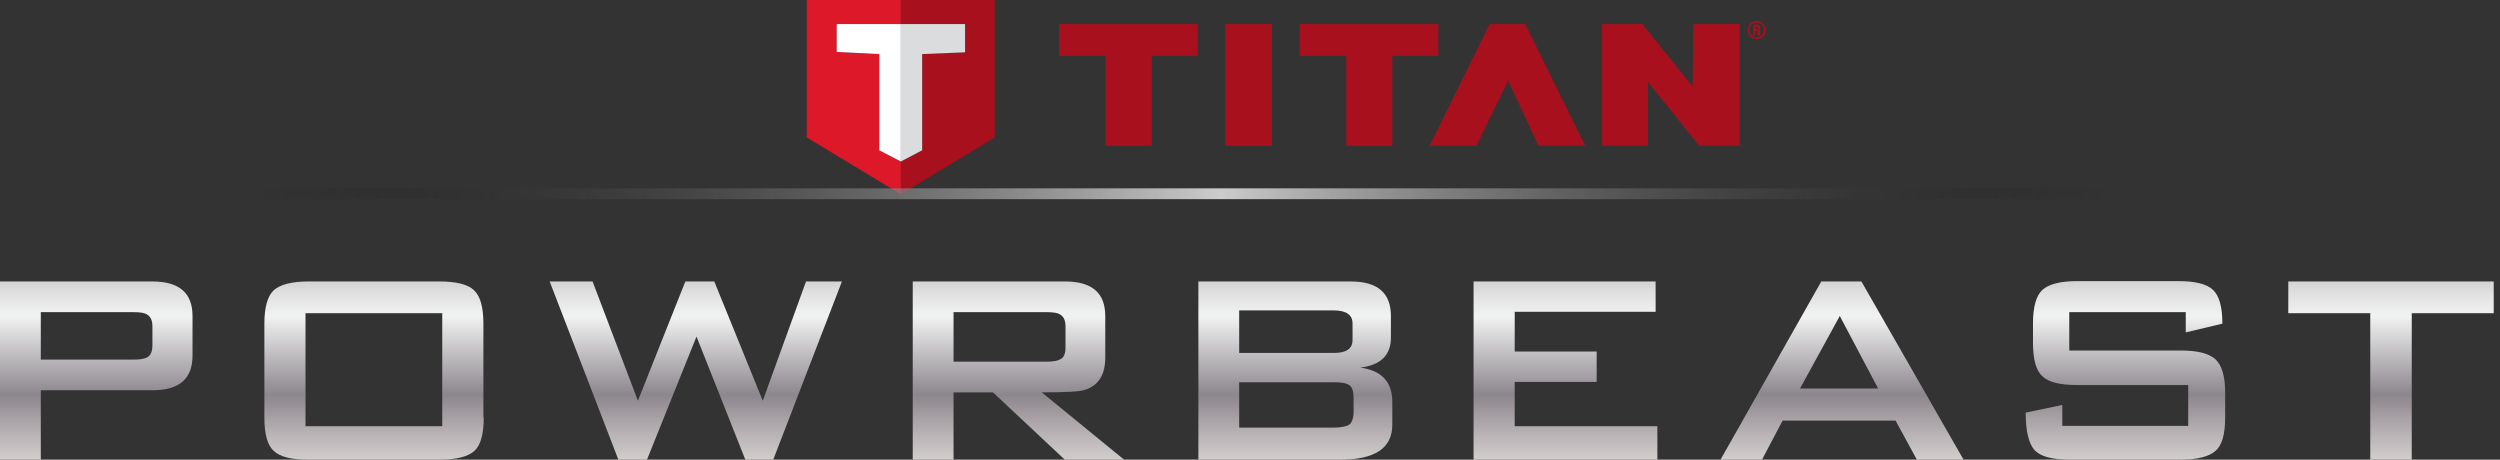 <?xml version="1.0" encoding="utf-8"?>
<!-- Generator: Adobe Illustrator 20.0.0, SVG Export Plug-In . SVG Version: 6.00 Build 0)  -->
<svg version="1.1" id="Layer_1" xmlns="http://www.w3.org/2000/svg" xmlns:xlink="http://www.w3.org/1999/xlink" x="0px" y="0px"
	 viewBox="0 0 716.8 131.8" style="enable-background:new 0 0 716.8 131.8;" xml:space="preserve">
<rect x="0" y="0" width="716.8" height="131.8" fill="#333333" stroke="none"/>
<style type="text/css">
	.st0{fill:#DD1829;}
	.st1{fill:#A8101D;}
	.st2{fill:#DBDCDD;}
	.st3{fill:#FFFFFF;}
	.st4{fill:url(#SVGID_1_);}
	.st5{fill:url(#SVGID_2_);}
	.st6{fill:url(#SVGID_3_);}
	.st7{fill:url(#SVGID_4_);}
	.st8{fill:url(#SVGID_5_);}
	.st9{fill:url(#SVGID_6_);}
	.st10{fill:url(#SVGID_7_);}
	.st11{fill:url(#SVGID_8_);}
	.st12{fill:url(#SVGID_9_);}
	.st13{fill:url(#SVGID_10_);}
</style>
<g>
	<polygon class="st0" points="258.3,46.3 252.1,43.1 252.1,15.5 239.9,14.9 239.9,6.9 258.3,6.9 258.3,0.4 258.3,6.2 258.3,5.9 
		258.3,0 231.3,0 231.3,39.4 258.3,55.7 	"/>
	<polygon class="st1" points="258.3,0 258.3,5.9 258.3,6.2 258.3,0.4 258.3,6.9 276.7,6.9 276.7,14.9 264.4,15.5 264.4,43.1 
		258.3,46.3 258.3,55.7 285.2,39.4 285.2,0 	"/>
	<polygon class="st2" points="264.4,43.1 264.4,15.5 276.7,15 276.7,6.9 258.3,6.9 258.3,46.3 	"/>
	<polygon class="st3" points="239.9,14.9 252.1,15.5 252.1,43.1 258.3,46.3 258.3,6.9 239.9,6.9 	"/>
	<polygon class="st1" points="317,16 303.7,16 303.7,6.9 343.4,6.9 343.4,16 330.2,16 330.2,41.8 317,41.8 	"/>
	<polygon class="st1" points="351.3,41.8 351.3,6.9 364.7,6.9 364.7,41.8 	"/>
	<polygon class="st1" points="386,16 372.7,16 372.7,6.9 412.4,6.9 412.4,16 399.2,16 399.2,41.8 386,41.8 	"/>
	<polygon class="st1" points="454.5,41.8 437.3,6.9 427.1,6.9 409.9,41.8 423,41.8 423.3,41.8 432.4,23.1 441.1,41.8 441.4,41.8 	
		"/>
	<polygon class="st1" points="485.5,6.9 485.3,24.8 470.9,6.9 459.3,6.9 459.3,41.8 472.5,41.8 472.5,23.5 487.2,41.8 498.8,41.8 
		498.8,6.9 	"/>
	<g>
		<path class="st1" d="M503.4,8.4h0.3c0.3,0,0.3-0.2,0.3-0.4c0-0.3-0.1-0.4-0.3-0.4h-0.3V8.4z M503.4,10.1h-0.7v-3h1.2
			c0.5,0,0.8,0.3,0.8,0.8c0,0.4-0.2,0.7-0.6,0.7v0c0.1,0,0.6,0,0.6,0.6c0,0.2,0,0.8,0.1,0.9h-0.7C504,9.9,504,9.7,504,9.5
			c0-0.3,0.1-0.7-0.5-0.7h-0.2V10.1z M505.8,8.6c0-1.1-0.9-2.1-2.1-2.1c-1.2,0-2.1,0.9-2.1,2.1c0,1.1,0.9,2.1,2.1,2.1
			C504.8,10.7,505.8,9.8,505.8,8.6 M506.3,8.6c0,1.4-1.1,2.6-2.6,2.6c-1.4,0-2.6-1.1-2.6-2.6c0-1.4,1.1-2.6,2.6-2.6
			C505.1,6,506.3,7.2,506.3,8.6"/>
	</g>
</g>
<g>
	<g>
		<linearGradient id="SVGID_1_" gradientUnits="userSpaceOnUse" x1="27.604" y1="136.268" x2="27.604" y2="48.952">
			<stop  offset="0" style="stop-color:#E6E2DF"/>
			<stop  offset="0" style="stop-color:#DED9D6"/>
			<stop  offset="6.299578e-02" style="stop-color:#CFCAC9"/>
			<stop  offset="0.183" style="stop-color:#A9A3A7"/>
			<stop  offset="0.264" style="stop-color:#8C868D"/>
			<stop  offset="0.522" style="stop-color:#F1F2F2"/>
			<stop  offset="0.586" style="stop-color:#E3E3E4"/>
			<stop  offset="0.708" style="stop-color:#BEBCBE"/>
			<stop  offset="0.874" style="stop-color:#837E81"/>
			<stop  offset="0.876" style="stop-color:#827D80"/>
			<stop  offset="1" style="stop-color:#CFD2D3"/>
			<stop  offset="1" style="stop-color:#A6A9AC"/>
		</linearGradient>
		<path class="st4" d="M55.2,102c0,6.6-3.8,9.9-11.5,9.9H11.7v19.9H0V80.7h43.7c7.7,0,11.5,3.3,11.5,9.9V102z M43.7,99v-5.4
			c0-1.7-0.5-2.8-1.5-3.4c-0.7-0.5-2-0.7-3.9-0.7H11.7v13.6h26.7c1.8,0,3.1-0.2,3.9-0.7C43.2,101.9,43.7,100.7,43.7,99z"/>
		<linearGradient id="SVGID_2_" gradientUnits="userSpaceOnUse" x1="107.24" y1="136.268" x2="107.24" y2="48.952">
			<stop  offset="0" style="stop-color:#E6E2DF"/>
			<stop  offset="0" style="stop-color:#DED9D6"/>
			<stop  offset="6.299578e-02" style="stop-color:#CFCAC9"/>
			<stop  offset="0.183" style="stop-color:#A9A3A7"/>
			<stop  offset="0.264" style="stop-color:#8C868D"/>
			<stop  offset="0.522" style="stop-color:#F1F2F2"/>
			<stop  offset="0.586" style="stop-color:#E3E3E4"/>
			<stop  offset="0.708" style="stop-color:#BEBCBE"/>
			<stop  offset="0.874" style="stop-color:#837E81"/>
			<stop  offset="0.876" style="stop-color:#827D80"/>
			<stop  offset="1" style="stop-color:#CFD2D3"/>
			<stop  offset="1" style="stop-color:#A6A9AC"/>
		</linearGradient>
		<path class="st5" d="M138.7,119.7c0,4.8-0.9,8-2.7,9.6c-1.8,1.6-5.1,2.5-9.9,2.5H88.4c-4.8,0-8.1-0.8-9.9-2.5
			c-1.8-1.6-2.7-4.8-2.7-9.6V92.8c0-4.7,0.9-7.9,2.7-9.6c1.8-1.6,5.1-2.5,9.9-2.5H126c4.8,0,8.1,0.8,9.9,2.5
			c1.8,1.7,2.7,4.8,2.7,9.6V119.7z M126.8,122.2V89.8H87.6v32.4H126.8z"/>
		<linearGradient id="SVGID_3_" gradientUnits="userSpaceOnUse" x1="199.421" y1="136.268" x2="199.421" y2="48.952">
			<stop  offset="0" style="stop-color:#E6E2DF"/>
			<stop  offset="0" style="stop-color:#DED9D6"/>
			<stop  offset="6.299578e-02" style="stop-color:#CFCAC9"/>
			<stop  offset="0.183" style="stop-color:#A9A3A7"/>
			<stop  offset="0.264" style="stop-color:#8C868D"/>
			<stop  offset="0.522" style="stop-color:#F1F2F2"/>
			<stop  offset="0.586" style="stop-color:#E3E3E4"/>
			<stop  offset="0.708" style="stop-color:#BEBCBE"/>
			<stop  offset="0.874" style="stop-color:#837E81"/>
			<stop  offset="0.876" style="stop-color:#827D80"/>
			<stop  offset="1" style="stop-color:#CFD2D3"/>
			<stop  offset="1" style="stop-color:#A6A9AC"/>
		</linearGradient>
		<path class="st6" d="M241.4,80.7l-19.7,51.1h-8l-14-35.3l-14.2,35.3h-8.2l-19.7-51.1h12.3l13,34.2l13.6-34.2h8.3l13.9,34.2
			l12.4-34.2H241.4z"/>
		<linearGradient id="SVGID_4_" gradientUnits="userSpaceOnUse" x1="292.016" y1="136.268" x2="292.016" y2="48.952">
			<stop  offset="0" style="stop-color:#E6E2DF"/>
			<stop  offset="0" style="stop-color:#DED9D6"/>
			<stop  offset="6.299578e-02" style="stop-color:#CFCAC9"/>
			<stop  offset="0.183" style="stop-color:#A9A3A7"/>
			<stop  offset="0.264" style="stop-color:#8C868D"/>
			<stop  offset="0.522" style="stop-color:#F1F2F2"/>
			<stop  offset="0.586" style="stop-color:#E3E3E4"/>
			<stop  offset="0.708" style="stop-color:#BEBCBE"/>
			<stop  offset="0.874" style="stop-color:#837E81"/>
			<stop  offset="0.876" style="stop-color:#827D80"/>
			<stop  offset="1" style="stop-color:#CFD2D3"/>
			<stop  offset="1" style="stop-color:#A6A9AC"/>
		</linearGradient>
		<path class="st7" d="M322.3,131.8h-17l-20.6-19.3h-11.3v19.3h-11.7V80.7h43.7c7.7,0,11.5,3.3,11.5,9.9v12c0,4.9-2,8-5.9,9.2
			c-1.5,0.5-5.6,0.7-12.3,0.7L322.3,131.8z M305.5,99.7v-6.1c0-1.7-0.5-2.8-1.5-3.4c-0.7-0.5-2-0.7-3.9-0.7h-26.7v14.2h26.7
			c1.8,0,3.1-0.2,3.9-0.7C305,102.6,305.5,101.4,305.5,99.7z"/>
		<linearGradient id="SVGID_5_" gradientUnits="userSpaceOnUse" x1="371.374" y1="136.268" x2="371.374" y2="48.952">
			<stop  offset="0" style="stop-color:#E6E2DF"/>
			<stop  offset="0" style="stop-color:#DED9D6"/>
			<stop  offset="6.299578e-02" style="stop-color:#CFCAC9"/>
			<stop  offset="0.183" style="stop-color:#A9A3A7"/>
			<stop  offset="0.264" style="stop-color:#8C868D"/>
			<stop  offset="0.522" style="stop-color:#F1F2F2"/>
			<stop  offset="0.586" style="stop-color:#E3E3E4"/>
			<stop  offset="0.708" style="stop-color:#BEBCBE"/>
			<stop  offset="0.874" style="stop-color:#837E81"/>
			<stop  offset="0.876" style="stop-color:#827D80"/>
			<stop  offset="1" style="stop-color:#CFD2D3"/>
			<stop  offset="1" style="stop-color:#A6A9AC"/>
		</linearGradient>
		<path class="st8" d="M399.2,121.8c0,6.7-5,10-15,10h-40.6V80.7h43.7c7.7,0,11.5,3.3,11.5,9.9v6.2c0,5-2.9,7.9-8.8,8.6
			c6.1,0.8,9.2,4.1,9.2,9.8V121.8z M387.8,97.5v-4.8c0-2.4-1.8-3.7-5.4-3.7h-27.1v12.2h27.1C386,101.2,387.8,100,387.8,97.5z
			 M388.1,118v-3.9c0-1.9-0.4-3.1-1.3-3.7c-0.9-0.6-2.4-0.8-4.4-0.8h-27.1v13h27.1c2,0,3.5-0.3,4.4-0.8
			C387.6,121.2,388.1,119.9,388.1,118z"/>
		<linearGradient id="SVGID_6_" gradientUnits="userSpaceOnUse" x1="448.821" y1="136.268" x2="448.821" y2="48.952">
			<stop  offset="0" style="stop-color:#E6E2DF"/>
			<stop  offset="0" style="stop-color:#DED9D6"/>
			<stop  offset="6.299578e-02" style="stop-color:#CFCAC9"/>
			<stop  offset="0.183" style="stop-color:#A9A3A7"/>
			<stop  offset="0.264" style="stop-color:#8C868D"/>
			<stop  offset="0.522" style="stop-color:#F1F2F2"/>
			<stop  offset="0.586" style="stop-color:#E3E3E4"/>
			<stop  offset="0.708" style="stop-color:#BEBCBE"/>
			<stop  offset="0.874" style="stop-color:#837E81"/>
			<stop  offset="0.876" style="stop-color:#827D80"/>
			<stop  offset="1" style="stop-color:#CFD2D3"/>
			<stop  offset="1" style="stop-color:#A6A9AC"/>
		</linearGradient>
		<path class="st9" d="M475.2,131.8h-52.7V80.7h52.2v8.7h-40.4v11.4h23.5v8.7h-23.5v12.7h40.9V131.8z"/>
		<linearGradient id="SVGID_7_" gradientUnits="userSpaceOnUse" x1="528.149" y1="136.268" x2="528.149" y2="48.952">
			<stop  offset="0" style="stop-color:#E6E2DF"/>
			<stop  offset="0" style="stop-color:#DED9D6"/>
			<stop  offset="6.299578e-02" style="stop-color:#CFCAC9"/>
			<stop  offset="0.183" style="stop-color:#A9A3A7"/>
			<stop  offset="0.264" style="stop-color:#8C868D"/>
			<stop  offset="0.522" style="stop-color:#F1F2F2"/>
			<stop  offset="0.586" style="stop-color:#E3E3E4"/>
			<stop  offset="0.708" style="stop-color:#BEBCBE"/>
			<stop  offset="0.874" style="stop-color:#837E81"/>
			<stop  offset="0.876" style="stop-color:#827D80"/>
			<stop  offset="1" style="stop-color:#CFD2D3"/>
			<stop  offset="1" style="stop-color:#A6A9AC"/>
		</linearGradient>
		<path class="st10" d="M563,131.8h-13.4l-6.1-11.2h-32.4l-5.9,11.2h-11.9l28.9-51.1h11.5L563,131.8z M538.5,111.4l-11-20.8
			l-11.4,20.8H538.5z"/>
		<linearGradient id="SVGID_8_" gradientUnits="userSpaceOnUse" x1="609.468" y1="136.268" x2="609.468" y2="48.952">
			<stop  offset="0" style="stop-color:#E6E2DF"/>
			<stop  offset="0" style="stop-color:#DED9D6"/>
			<stop  offset="6.299578e-02" style="stop-color:#CFCAC9"/>
			<stop  offset="0.183" style="stop-color:#A9A3A7"/>
			<stop  offset="0.264" style="stop-color:#8C868D"/>
			<stop  offset="0.522" style="stop-color:#F1F2F2"/>
			<stop  offset="0.586" style="stop-color:#E3E3E4"/>
			<stop  offset="0.708" style="stop-color:#BEBCBE"/>
			<stop  offset="0.874" style="stop-color:#837E81"/>
			<stop  offset="0.876" style="stop-color:#827D80"/>
			<stop  offset="1" style="stop-color:#CFD2D3"/>
			<stop  offset="1" style="stop-color:#A6A9AC"/>
		</linearGradient>
		<path class="st11" d="M638,119.7c0,4.8-0.9,8-2.8,9.6c-1.8,1.6-5.2,2.5-10,2.5h-31.6c-5.2,0-8.6-0.9-10.3-2.8
			c-1.6-1.8-2.5-5.4-2.5-10.7l10.5-2.2v6h36.1v-11.7h-31.9c-4.8,0-8.1-0.8-9.9-2.5c-1.8-1.6-2.7-4.8-2.7-9.6v-5.6
			c0-4.7,0.9-7.9,2.7-9.6c1.8-1.6,5.1-2.5,9.9-2.5h29c4.9,0,8.2,0.8,10,2.5c1.8,1.7,2.7,4.9,2.7,9.7l-10.5,2.5v-5.8h-33.4v11h31.9
			c4.8,0,8.1,0.8,10,2.5c1.8,1.7,2.8,4.8,2.8,9.6V119.7z"/>
		<linearGradient id="SVGID_9_" gradientUnits="userSpaceOnUse" x1="685.609" y1="136.268" x2="685.609" y2="48.952">
			<stop  offset="0" style="stop-color:#E6E2DF"/>
			<stop  offset="0" style="stop-color:#DED9D6"/>
			<stop  offset="6.299578e-02" style="stop-color:#CFCAC9"/>
			<stop  offset="0.183" style="stop-color:#A9A3A7"/>
			<stop  offset="0.264" style="stop-color:#8C868D"/>
			<stop  offset="0.522" style="stop-color:#F1F2F2"/>
			<stop  offset="0.586" style="stop-color:#E3E3E4"/>
			<stop  offset="0.708" style="stop-color:#BEBCBE"/>
			<stop  offset="0.874" style="stop-color:#837E81"/>
			<stop  offset="0.876" style="stop-color:#827D80"/>
			<stop  offset="1" style="stop-color:#CFD2D3"/>
			<stop  offset="1" style="stop-color:#A6A9AC"/>
		</linearGradient>
		<path class="st12" d="M715,89.8h-23.5v42h-11.9v-42h-23.5v-9.1H715V89.8z"/>
	</g>
</g>
<linearGradient id="SVGID_10_" gradientUnits="userSpaceOnUse" x1="72.609" y1="55.541" x2="605.107" y2="55.541">
	<stop  offset="0" style="stop-color:#000000;stop-opacity:0"/>
	<stop  offset="0.521" style="stop-color:#CCCCCC"/>
	<stop  offset="1" style="stop-color:#000000;stop-opacity:0"/>
</linearGradient>
<rect x="0.5" y="54" class="st13" width="716.3" height="3.1"/>
</svg>
